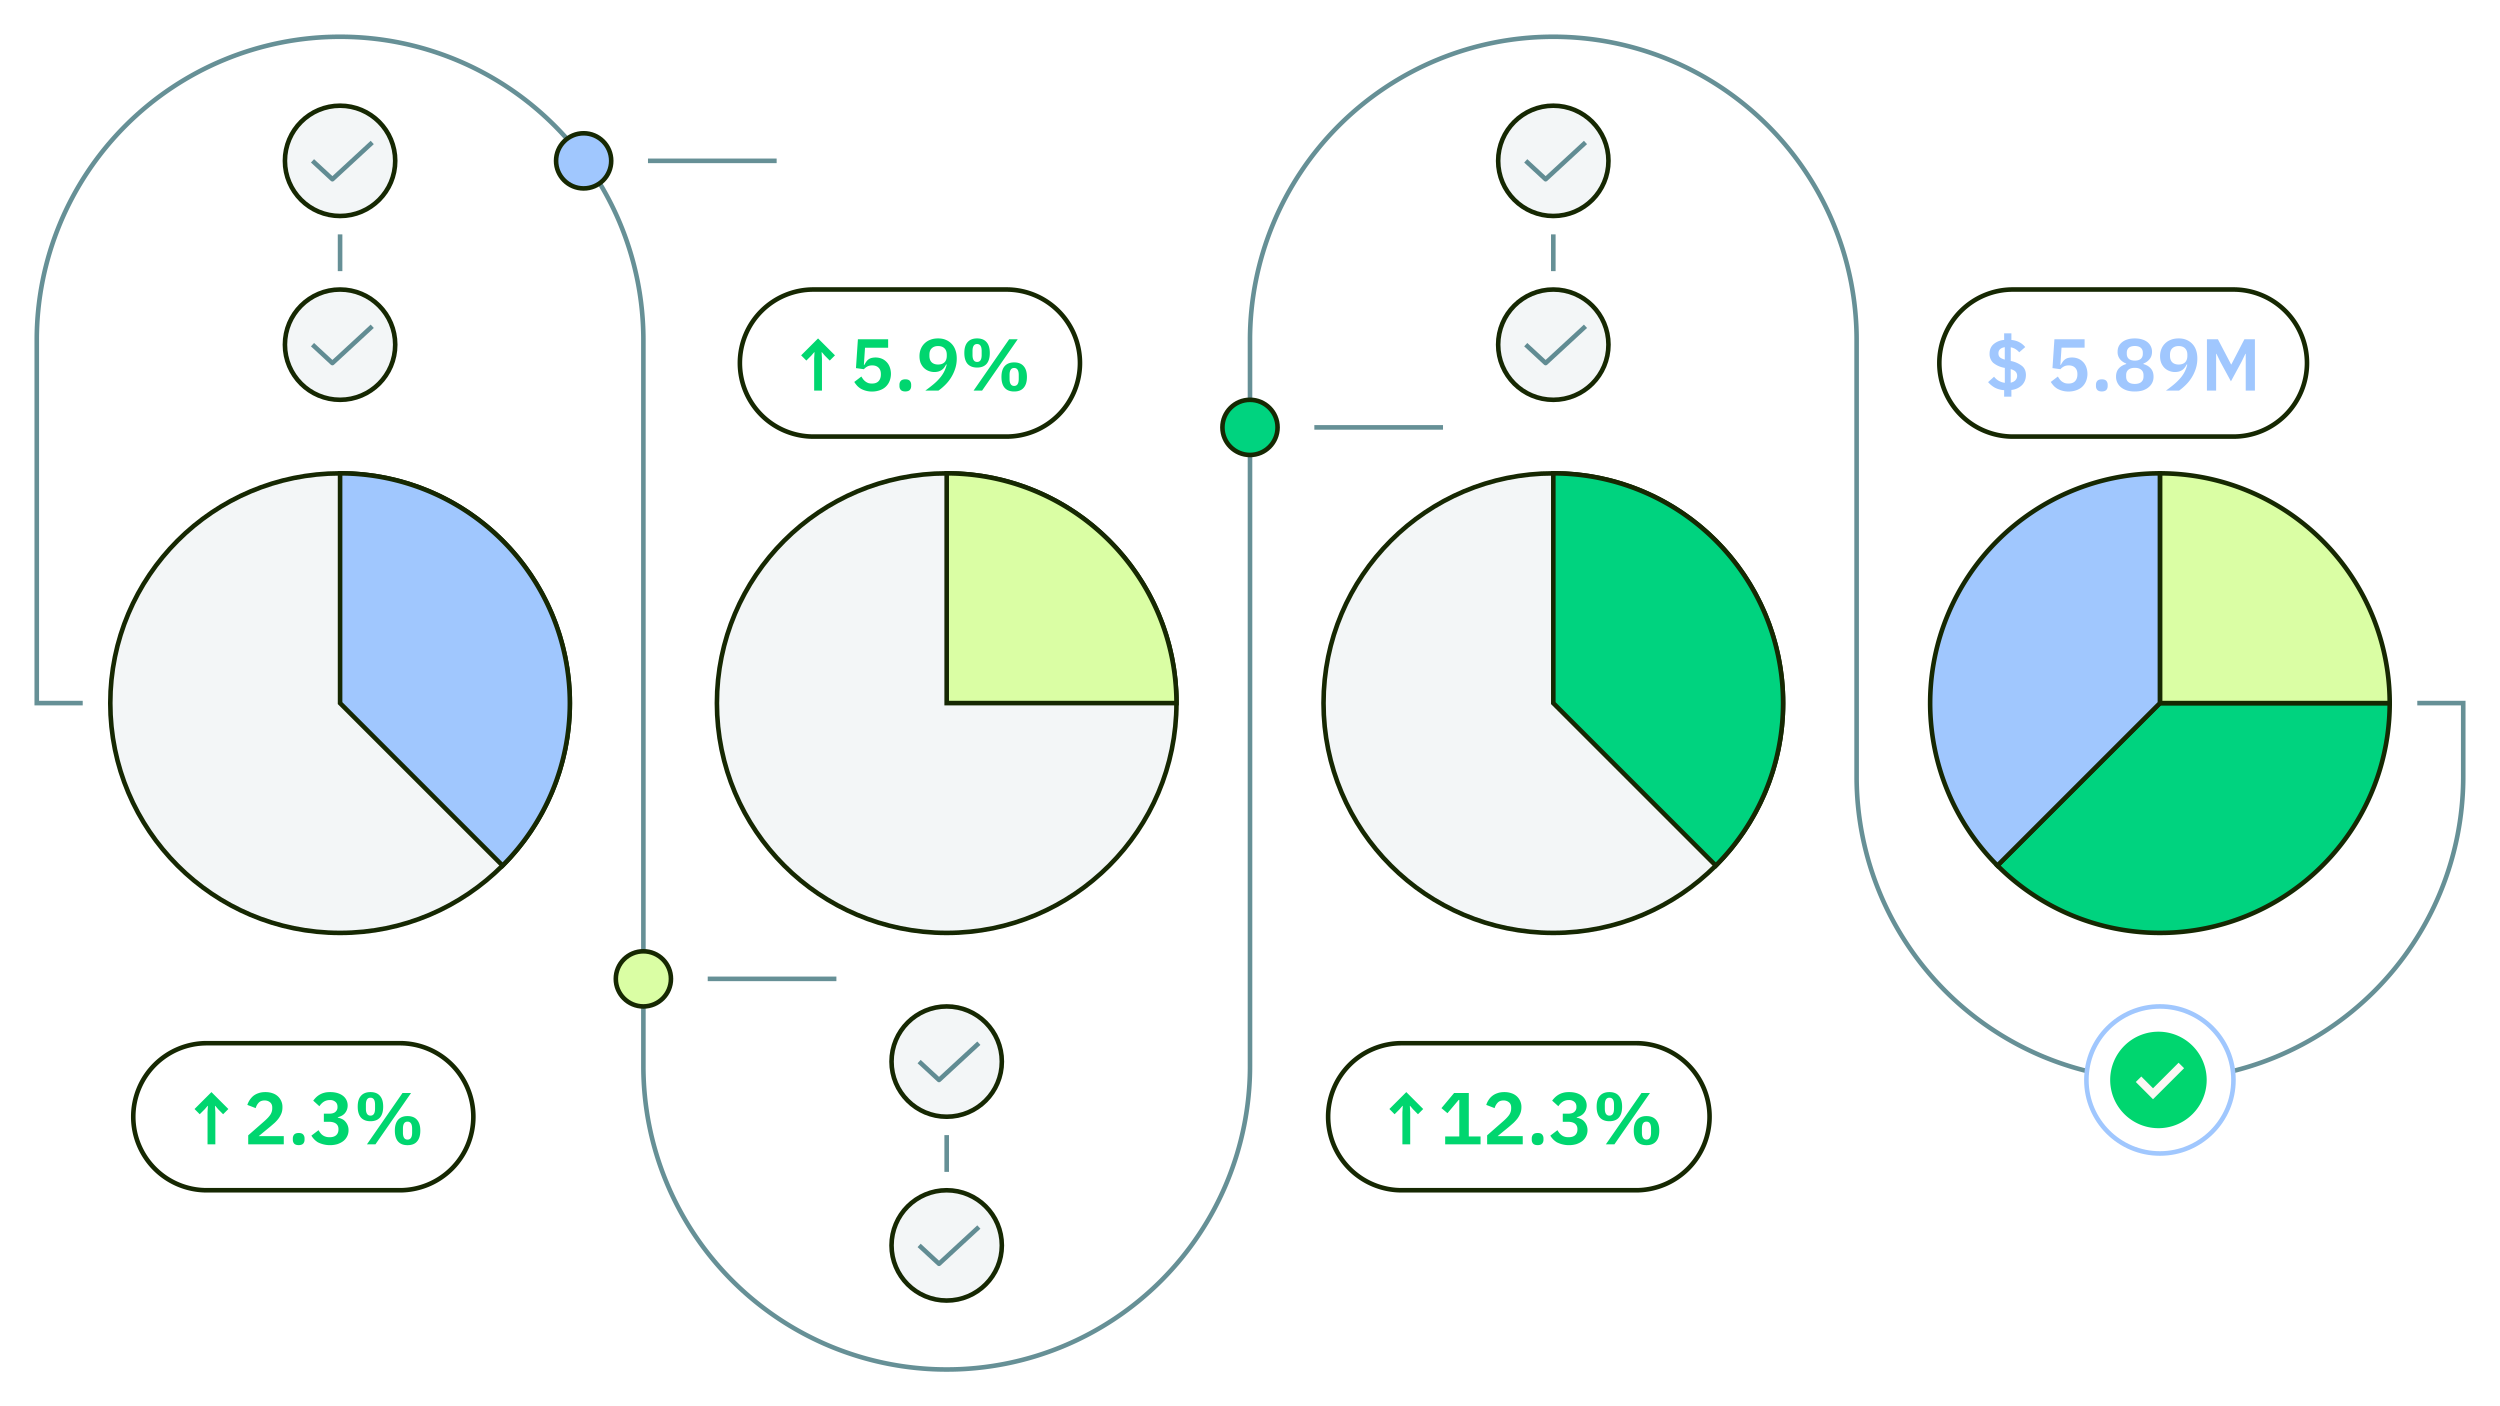 <svg width="544" height="306" viewBox="0 0 544 306" fill="none" xmlns="http://www.w3.org/2000/svg"><path d="M520 153a50 50 0 0 1-85.36 35.35L470 153h50Z" fill="#00D37F" stroke="#162802"/><path d="M470 103a50 50 0 0 1 50 50h-50v-50Z" fill="#DAFEA4" stroke="#162802"/><path d="M470 103a50 50 0 0 0-35.36 85.35L470 153v-50Z" fill="#A0C7FE" stroke="#162802"/><circle cx="338" cy="153" r="50" fill="#014751" fill-opacity=".05" stroke="#162802"/><path d="M338 103a50 50 0 0 1 35.36 85.35L338 153v-50Z" fill="#00D37F" stroke="#162802"/><circle cx="206" cy="153" r="50" fill="#014751" fill-opacity=".05" stroke="#162802"/><path d="M206 103a50 50 0 0 1 50 50h-50v-50Z" fill="#DAFEA4" stroke="#162802"/><circle cx="74" cy="153" r="50" fill="#014751" fill-opacity=".05" stroke="#162802"/><path d="M74 103a50 50 0 0 1 35.36 85.35L74 153v-50Z" fill="#A0C7FE" stroke="#162802"/><path d="M18 153H8V74a66 66 0 1 1 132 0v158a66 66 0 1 0 132 0V74a66 66 0 1 1 132 0v95a66 66 0 1 0 132 0v-16h-10" stroke="#014751" stroke-opacity=".6"/><circle cx="206" cy="231" r="12" fill="#014751" fill-opacity=".05" stroke="#162802"/><path d="m200 231 4.33 4 8.67-8" stroke="#014751" stroke-opacity=".6" stroke-linejoin="round"/><path d="M206 247v8" stroke="#014751" stroke-opacity=".6"/><circle cx="206" cy="271" r="12" fill="#014751" fill-opacity=".05" stroke="#162802"/><path d="m200 271 4.33 4 8.67-8" stroke="#014751" stroke-opacity=".6" stroke-linejoin="round"/><circle cx="338" cy="35" r="12" fill="#014751" fill-opacity=".05" stroke="#162802"/><path d="m332 35 4.33 4 8.67-8" stroke="#014751" stroke-opacity=".6" stroke-linejoin="round"/><path d="M338 51v8" stroke="#014751" stroke-opacity=".6"/><circle cx="338" cy="75" r="12" fill="#014751" fill-opacity=".05" stroke="#162802"/><path d="m332 75 4.33 4 8.67-8" stroke="#014751" stroke-opacity=".6" stroke-linejoin="round"/><circle cx="74" cy="35" r="12" fill="#014751" fill-opacity=".05" stroke="#162802"/><path d="m68 35 4.33 4L81 31" stroke="#014751" stroke-opacity=".6" stroke-linejoin="round"/><path d="M74 51v8" stroke="#014751" stroke-opacity=".6"/><circle cx="74" cy="75" r="12" fill="#014751" fill-opacity=".05" stroke="#162802"/><path d="m68 75 4.33 4L81 71" stroke="#014751" stroke-opacity=".6" stroke-linejoin="round"/><circle cx="470" cy="235" r="16" fill="white" stroke="#A0C7FE"/><path d="M464 229h12v12h-12v-12Z" fill="#FBF8F4"/><path d="M470 224.5a10.5 10.5 0 1 0 0 20.99 10.5 10.5 0 0 0 0-20.99Zm-1.5 14.7-3.75-3.76 1.2-1.19 2.55 2.56 5.56-5.56 1.2 1.19-6.76 6.75Z" fill="#00D66F"/><circle cx="127" cy="35" r="6" fill="#A0C7FE" stroke="#162802"/><path d="M141 35h28" stroke="#014751" stroke-opacity=".6"/><circle cx="140" cy="213" r="6" fill="#DAFEA4" stroke="#162802"/><path d="M154 213h28" stroke="#014751" stroke-opacity=".6"/><circle cx="272" cy="93" r="6" fill="#00D37F" stroke="#162802"/><path d="M286 93h28" stroke="#014751" stroke-opacity=".6"/><g filter="url(#filter0_d_2210_2134)"><path d="M169 71a16 16 0 0 1 16-16h42a16 16 0 1 1 0 32h-42a16 16 0 0 1-16-16Z" fill="white" shape-rendering="crispEdges"/><path d="M185 55.5h42v-1h-42v1Zm42 31h-42v1h42v-1Zm-42 0A15.5 15.5 0 0 1 169.5 71h-1A16.5 16.5 0 0 0 185 87.5v-1ZM242.5 71A15.5 15.5 0 0 1 227 86.5v1A16.5 16.5 0 0 0 243.5 71h-1ZM227 55.5A15.5 15.5 0 0 1 242.5 71h1A16.5 16.5 0 0 0 227 54.5v1Zm-42-1A16.5 16.5 0 0 0 168.5 71h1A15.5 15.5 0 0 1 185 55.5v-1Z" fill="#162802"/><path d="m189.69 69.32-1.14 1.14-1.09-1.1-.62-.73-.06.02.08 1.36V77h-1.7v-7l.08-1.35-.06-.02-.63.74-1.09 1.09-1.13-1.14 3.68-3.68 3.68 3.68Zm11.57-1.66h-5.03l-.25 3.74h.1c.13-.23.25-.45.4-.66a2.02 2.02 0 0 1 1.1-.83 3.71 3.71 0 0 1 2.22.11c.42.16.77.4 1.07.7.31.3.55.67.72 1.11a4.28 4.28 0 0 1 0 3.04c-.18.47-.45.88-.8 1.23-.35.35-.78.61-1.3.8a5 5 0 0 1-1.75.3 4.95 4.95 0 0 1-2.45-.63c-.31-.2-.58-.41-.8-.66a5.9 5.9 0 0 1-.6-.8l1.54-1.18c.13.21.26.41.4.6a2.52 2.52 0 0 0 1.1.82c.24.08.51.11.82.11.63 0 1.1-.17 1.43-.52.33-.36.5-.84.5-1.44v-.13c0-.58-.17-1.03-.5-1.36-.34-.33-.8-.5-1.38-.5-.46 0-.83.1-1.12.27-.29.17-.52.36-.69.56l-1.73-.24.42-6.27h6.58v1.83Zm3.73 9.52c-.43 0-.76-.11-.97-.32-.2-.23-.3-.51-.3-.85v-.29c0-.34.1-.62.3-.85.21-.22.54-.33.97-.33.45 0 .78.1.98.33.2.23.3.5.3.85v.29c0 .34-.1.62-.3.85-.2.2-.53.32-.98.32Zm11.2-7.16c0 .8-.12 1.56-.37 2.28a8.67 8.67 0 0 1-2.22 3.53c-.47.46-.94.85-1.4 1.17h-2.86a31.1 31.1 0 0 0 1.76-1.36c.53-.44.98-.88 1.36-1.33a6.75 6.75 0 0 0 1.54-2.97l-.13-.04c-.1.22-.23.43-.38.63-.14.2-.31.38-.52.53-.2.15-.43.27-.7.36a3.42 3.42 0 0 1-2.22-.11 3.1 3.1 0 0 1-1.04-.69c-.3-.3-.52-.67-.7-1.08-.15-.43-.23-.91-.23-1.44 0-.57.1-1.09.29-1.56a3.54 3.54 0 0 1 2.08-2.01c.5-.2 1.06-.29 1.68-.29.64 0 1.2.1 1.7.32a3.66 3.66 0 0 1 2.08 2.26c.19.53.28 1.13.28 1.8Zm-4.06 1.3c.6 0 1.06-.16 1.39-.48.33-.33.5-.8.5-1.4v-.25c0-.6-.17-1.07-.5-1.39-.33-.33-.8-.5-1.4-.5-.58 0-1.04.17-1.38.5-.34.32-.5.78-.5 1.4v.23c0 .61.16 1.08.5 1.41.34.32.8.48 1.39.48Zm7.72 5.68 7.74-11.17h1.86L221.7 77h-1.86Zm.77-5.02c-.91 0-1.6-.27-2.08-.8-.47-.55-.7-1.34-.7-2.37 0-1.04.23-1.82.7-2.35.48-.55 1.17-.82 2.08-.82.9 0 1.6.27 2.06.82.47.53.7 1.31.7 2.35 0 1.03-.23 1.82-.7 2.37-.47.53-1.16.8-2.06.8Zm0-1.22c.66 0 .99-.5.99-1.52v-.86c0-1.02-.33-1.52-1-1.52-.66 0-.99.5-.99 1.52v.86c0 1.01.34 1.52 1 1.52Zm8.06 6.43c-.9 0-1.58-.26-2.06-.8-.47-.54-.7-1.33-.7-2.37 0-1.03.23-1.81.7-2.35.48-.54 1.16-.81 2.06-.81.9 0 1.6.27 2.06.81.48.54.72 1.32.72 2.35 0 1.04-.24 1.83-.72 2.37-.47.54-1.15.8-2.06.8Zm0-1.21c.66 0 1-.51 1-1.52v-.87c0-1.01-.34-1.52-1-1.52-.66 0-1 .5-1 1.52v.87c0 1 .34 1.52 1 1.52Z" fill="#00D66F"/></g><g filter="url(#filter1_d_2210_2134)"><path d="M37 235a16 16 0 0 1 16-16h42a16 16 0 1 1 0 32H53a16 16 0 0 1-16-16Z" fill="white" shape-rendering="crispEdges"/><path d="M53 219.5h42v-1H53v1Zm42 31H53v1h42v-1Zm-42 0A15.5 15.5 0 0 1 37.5 235h-1A16.5 16.5 0 0 0 53 251.5v-1Zm57.5-15.5A15.5 15.5 0 0 1 95 250.5v1a16.5 16.5 0 0 0 16.5-16.5h-1ZM95 219.5a15.5 15.5 0 0 1 15.5 15.5h1A16.5 16.5 0 0 0 95 218.5v1Zm-42-1A16.5 16.5 0 0 0 36.5 235h1A15.5 15.5 0 0 1 53 219.5v-1Z" fill="#162802"/><path d="m57.69 233.32-1.14 1.14-1.09-1.1-.62-.73-.06.02.08 1.36V241h-1.7v-7l.08-1.35-.06-.02-.63.74-1.09 1.09-1.13-1.14 3.68-3.68 3.68 3.68ZM69.75 241h-7.74v-1.95l3.5-3.07c.6-.53 1.04-1 1.31-1.41.28-.43.42-.89.42-1.38v-.2c0-.5-.16-.87-.48-1.13-.32-.26-.71-.4-1.17-.4-.57 0-1.01.17-1.31.5-.3.32-.51.7-.64 1.17l-1.82-.7a4.35 4.35 0 0 1 1.3-1.96c.32-.25.7-.46 1.14-.6.44-.16.94-.23 1.5-.23.6 0 1.12.09 1.58.26a3.1 3.1 0 0 1 2.12 3.07c0 .47-.07.9-.22 1.28s-.35.75-.6 1.1a7.7 7.7 0 0 1-.9 1c-.35.3-.7.62-1.1.94l-2.34 1.93h5.45V241Zm3.24.18c-.43 0-.76-.11-.97-.32-.2-.23-.3-.51-.3-.85v-.29c0-.34.1-.62.3-.85.21-.22.54-.33.97-.33.45 0 .78.1.98.33.2.23.3.5.3.85v.29c0 .34-.1.62-.3.85-.2.2-.53.32-.98.32Zm6.58-6.84c.64 0 1.1-.12 1.4-.38.31-.27.47-.6.47-1v-.12c0-.46-.15-.82-.45-1.07a1.7 1.7 0 0 0-1.2-.4c-.49 0-.93.12-1.31.35-.37.24-.7.56-.98 1l-1.34-1.22c.2-.26.4-.5.62-.72a4.05 4.05 0 0 1 1.8-1c.38-.1.8-.14 1.28-.14.56 0 1.07.07 1.53.2.47.14.87.33 1.2.58a2.6 2.6 0 0 1 1.06 2.13 2.57 2.57 0 0 1-.64 1.73c-.2.21-.42.39-.7.53-.25.13-.52.22-.8.29v.1c.31.06.62.16.9.3.3.13.54.32.74.56a2.74 2.74 0 0 1 .69 1.86 2.96 2.96 0 0 1-1.14 2.38c-.36.28-.8.5-1.3.67a5.89 5.89 0 0 1-4.22-.4 4.17 4.17 0 0 1-1.42-1.46l1.55-1.18c.13.22.27.43.42.62a2.21 2.21 0 0 0 1.17.8c.24.08.52.11.83.11.62 0 1.09-.15 1.42-.44.33-.3.5-.71.5-1.24v-.1c0-.52-.18-.9-.55-1.18-.35-.26-.86-.4-1.53-.4h-1.1v-1.76h1.1Zm8.28 6.66 7.74-11.17h1.86L89.7 241h-1.85Zm.77-5.02c-.91 0-1.6-.27-2.08-.8-.47-.55-.7-1.34-.7-2.37 0-1.04.23-1.82.7-2.35.48-.55 1.17-.82 2.08-.82.9 0 1.6.27 2.06.82.47.53.7 1.31.7 2.35 0 1.03-.23 1.82-.7 2.37-.47.53-1.16.8-2.06.8Zm0-1.22c.66 0 .99-.5.99-1.52v-.86c0-1.02-.33-1.52-1-1.52-.65 0-.99.5-.99 1.52v.86c0 1.01.34 1.52 1 1.52Zm8.06 6.43c-.9 0-1.58-.26-2.06-.8-.47-.54-.7-1.33-.7-2.37 0-1.03.23-1.81.7-2.35.48-.54 1.16-.81 2.06-.81.9 0 1.6.27 2.06.81.48.54.72 1.32.72 2.35 0 1.04-.24 1.83-.72 2.37-.46.54-1.15.8-2.06.8Zm0-1.21c.66 0 1-.51 1-1.52v-.87c0-1.01-.34-1.52-1-1.52-.66 0-1 .5-1 1.52v.87c0 1 .34 1.52 1 1.52Z" fill="#00D66F"/></g><g filter="url(#filter2_d_2210_2134)"><path d="M430 71a16 16 0 0 1 16-16h48a16 16 0 1 1 0 32h-48a16 16 0 0 1-16-16Z" fill="white" shape-rendering="crispEdges"/><path d="M446 55.5h48v-1h-48v1Zm48 31h-48v1h48v-1Zm-48 0A15.5 15.5 0 0 1 430.5 71h-1A16.5 16.5 0 0 0 446 87.5v-1ZM509.5 71A15.5 15.5 0 0 1 494 86.5v1A16.5 16.5 0 0 0 510.5 71h-1ZM494 55.5A15.5 15.5 0 0 1 509.5 71h1A16.5 16.5 0 0 0 494 54.5v1Zm-48-1A16.5 16.5 0 0 0 429.5 71h1A15.5 15.5 0 0 1 446 55.5v-1Z" fill="#162802"/><path d="M444.1 78.31V76.9a4.98 4.98 0 0 1-2.05-.56 5.54 5.54 0 0 1-1.44-1.19l1.3-1.18a3.45 3.45 0 0 0 2.34 1.33v-3.25a5.2 5.2 0 0 1-2.55-1.12 2.64 2.64 0 0 1-.77-1.95c0-.86.27-1.54.83-2.05a3.98 3.98 0 0 1 2.34-.96v-1.44h1.58v1.44c.67.07 1.25.24 1.73.5.49.25.91.6 1.28 1.05l-1.31 1.14a3.33 3.33 0 0 0-.77-.67c-.29-.2-.65-.33-1.07-.42v2.98a5.7 5.7 0 0 1 2.5 1.12c.54.47.8 1.12.8 1.95 0 .82-.26 1.53-.8 2.13a3.8 3.8 0 0 1-2.36 1.1v1.47h-1.58Zm-1.24-9.42c0 .37.11.66.32.86.23.2.58.37 1.06.5v-2.7c-.92.15-1.38.6-1.38 1.34Zm4.07 4.86c0-.32-.1-.6-.3-.83-.2-.25-.56-.44-1.1-.6v2.95c.45-.1.8-.28 1.03-.54.25-.28.37-.6.37-.98Zm14.69-6.1h-5.03l-.25 3.75h.1c.12-.23.25-.45.4-.66a2.02 2.02 0 0 1 1.1-.83 3.71 3.71 0 0 1 2.22.11c.42.16.77.4 1.07.7.31.3.55.67.72 1.11a4.28 4.28 0 0 1 0 3.04 3.5 3.5 0 0 1-.8 1.23c-.35.35-.78.61-1.3.8a5 5 0 0 1-1.75.3 4.95 4.95 0 0 1-2.45-.63c-.31-.2-.58-.41-.8-.66a5.98 5.98 0 0 1-.6-.8l1.54-1.18c.13.21.26.41.4.6s.3.35.48.49c.2.13.4.25.63.33.23.08.5.11.81.11.63 0 1.1-.17 1.43-.52.33-.36.5-.84.5-1.44v-.13c0-.58-.17-1.03-.5-1.36-.34-.33-.8-.5-1.38-.5-.46 0-.83.1-1.12.27-.29.17-.52.36-.69.56l-1.73-.24.42-6.27h6.57v1.83Zm3.73 9.53c-.44 0-.76-.11-.97-.32-.2-.23-.3-.51-.3-.85v-.29c0-.34.1-.62.3-.85.21-.22.54-.33.97-.33.45 0 .78.1.98.33.2.23.3.5.3.85v.29c0 .34-.1.62-.3.85-.2.2-.53.32-.98.32Zm7.18.01c-.65 0-1.23-.08-1.74-.24-.5-.17-.93-.4-1.28-.69a2.94 2.94 0 0 1-1.06-2.32c0-.72.2-1.3.6-1.76.4-.45.94-.77 1.61-.96v-.12c-.55-.2-1-.52-1.36-.95a2.5 2.5 0 0 1-.51-1.61c0-.43.08-.82.24-1.17.17-.35.42-.66.74-.91.32-.26.7-.46 1.16-.6.47-.15 1-.22 1.6-.22.6 0 1.13.07 1.59.22.47.14.86.34 1.18.6a2.64 2.64 0 0 1 .98 2.08c0 .65-.18 1.19-.53 1.61a3 3 0 0 1-1.34.95v.12c.67.19 1.2.5 1.6.96.4.45.6 1.04.6 1.76a2.85 2.85 0 0 1-1.07 2.32c-.34.3-.77.52-1.28.7-.5.15-1.07.23-1.73.23Zm0-1.65c.61 0 1.08-.13 1.4-.41.33-.28.5-.67.5-1.17v-.34c0-.5-.17-.89-.5-1.16-.32-.28-.79-.42-1.4-.42-.6 0-1.07.14-1.4.42-.32.27-.48.66-.48 1.16v.34c0 .5.16.9.48 1.17.33.28.8.41 1.4.41Zm0-5.07c.57 0 1-.13 1.3-.38.3-.26.45-.62.45-1.09v-.26c0-.45-.15-.81-.45-1.07-.3-.25-.73-.38-1.3-.38-.56 0-1 .13-1.3.38-.29.26-.44.62-.44 1.07V69c0 .47.15.83.45 1.09.3.25.73.38 1.3.38Zm13.61-.45c0 .8-.12 1.56-.36 2.28a8.67 8.67 0 0 1-2.23 3.53c-.47.46-.94.85-1.4 1.17h-2.85a31.1 31.1 0 0 0 1.76-1.36c.52-.44.97-.88 1.36-1.33a6.75 6.75 0 0 0 1.53-2.97l-.13-.04c-.1.22-.23.43-.38.63-.14.2-.3.38-.51.53-.2.15-.44.27-.7.36a3.42 3.42 0 0 1-2.22-.11 3.1 3.1 0 0 1-1.05-.69c-.29-.3-.52-.67-.69-1.08-.16-.43-.24-.91-.24-1.44 0-.57.1-1.09.29-1.56a3.54 3.54 0 0 1 2.08-2.01c.5-.2 1.06-.29 1.68-.29.64 0 1.21.1 1.71.32a3.66 3.66 0 0 1 2.08 2.26c.18.53.27 1.13.27 1.8Zm-4.06 1.3c.6 0 1.06-.16 1.4-.48.32-.33.49-.8.49-1.4v-.25c0-.6-.17-1.07-.5-1.39-.33-.33-.8-.5-1.39-.5-.59 0-1.05.17-1.4.5-.32.32-.49.78-.49 1.4v.23c0 .61.17 1.08.5 1.41.34.32.8.48 1.39.48Zm14.59-2.34h-.07l-.86 1.78-2.29 4.22-2.29-4.22-.86-1.78h-.07V77h-2V65.83h2.39l2.86 5.46h.07l2.83-5.46h2.29V77h-2v-8.02Z" fill="#A0C7FE"/></g><g filter="url(#filter3_d_2210_2134)"><path d="M297 235a16 16 0 0 1 16-16h51a16 16 0 1 1 0 32h-51a16 16 0 0 1-16-16Z" fill="white" shape-rendering="crispEdges"/><path d="M313 219.5h51v-1h-51v1Zm51 31h-51v1h51v-1Zm-51 0a15.5 15.5 0 0 1-15.5-15.5h-1a16.5 16.5 0 0 0 16.5 16.5v-1Zm66.5-15.5a15.5 15.5 0 0 1-15.5 15.5v1a16.5 16.5 0 0 0 16.5-16.5h-1ZM364 219.5a15.5 15.5 0 0 1 15.5 15.5h1a16.5 16.5 0 0 0-16.5-16.5v1Zm-51-1a16.5 16.5 0 0 0-16.5 16.5h1a15.5 15.5 0 0 1 15.5-15.5v-1Z" fill="#162802"/><path d="m317.69 233.32-1.14 1.14-1.09-1.1-.62-.73-.06.02.08 1.36V241h-1.7v-7l.08-1.35-.06-.02-.63.74-1.09 1.09-1.13-1.14 3.68-3.68 3.68 3.68Zm4.78 7.68v-1.71h3.07v-7.94h-.14l-2.43 2.88-1.31-1.1 2.76-3.3h3.19v9.46h2.56V241h-7.7Zm16.88 0h-7.75v-1.95l3.5-3.07c.6-.53 1.04-1 1.32-1.41.27-.43.41-.89.41-1.38v-.2c0-.5-.16-.87-.48-1.13-.32-.26-.7-.4-1.17-.4-.57 0-1 .17-1.3.5-.3.32-.52.7-.65 1.17l-1.82-.7c.12-.38.28-.73.5-1.06a3.57 3.57 0 0 1 1.95-1.5c.44-.16.94-.23 1.5-.23.59 0 1.11.09 1.57.26a3.1 3.1 0 0 1 2.13 3.07c0 .47-.08.9-.23 1.28-.15.38-.35.75-.6 1.1-.26.34-.56.67-.9 1-.34.3-.7.62-1.09.94l-2.35 1.93h5.46V241Zm3.24.18c-.44 0-.77-.11-.98-.32-.2-.23-.3-.51-.3-.85v-.29c0-.34.1-.62.3-.85.21-.22.54-.33.98-.33.45 0 .77.1.97.33.2.23.3.5.3.85v.29c0 .34-.1.62-.3.85-.2.2-.52.32-.97.32Zm6.57-6.84c.64 0 1.11-.12 1.4-.38.32-.27.47-.6.47-1v-.12c0-.46-.15-.82-.44-1.07a1.7 1.7 0 0 0-1.2-.4c-.5 0-.93.12-1.32.35-.37.24-.7.56-.97 1l-1.35-1.22c.2-.26.4-.5.63-.72a4.03 4.03 0 0 1 1.8-1c.38-.1.8-.14 1.27-.14.56 0 1.08.07 1.54.2.46.14.86.33 1.2.58a2.62 2.62 0 0 1 .88 3.1 2.44 2.44 0 0 1-1.15 1.28c-.26.14-.54.23-.82.3v.1c.32.06.62.16.9.3.3.13.54.32.75.56a2.74 2.74 0 0 1 .69 1.86 2.97 2.97 0 0 1-1.14 2.38c-.37.28-.8.5-1.3.67a5.9 5.9 0 0 1-4.22-.4 4.12 4.12 0 0 1-1.43-1.46l1.55-1.18c.13.22.27.43.42.62.15.18.32.34.51.48.2.14.41.25.66.32.24.08.52.11.83.11.62 0 1.1-.15 1.43-.44.32-.3.5-.71.5-1.24v-.1c0-.52-.2-.9-.55-1.18-.35-.26-.87-.4-1.54-.4h-1.1v-1.76h1.1Zm8.28 6.66 7.75-11.17h1.85L359.3 241h-1.86Zm.77-5.02c-.9 0-1.6-.27-2.08-.8-.47-.55-.7-1.34-.7-2.37 0-1.04.23-1.82.7-2.35.48-.55 1.17-.82 2.08-.82.9 0 1.6.27 2.06.82.47.53.7 1.31.7 2.35 0 1.03-.23 1.82-.7 2.37-.46.53-1.15.8-2.06.8Zm0-1.22c.66 0 1-.5 1-1.52v-.86c0-1.02-.34-1.52-1-1.52-.66 0-1 .5-1 1.52v.86c0 1.01.34 1.52 1 1.52Zm8.06 6.43c-.9 0-1.58-.26-2.06-.8-.47-.54-.7-1.33-.7-2.37 0-1.03.23-1.81.7-2.35.48-.54 1.17-.81 2.06-.81.91 0 1.6.27 2.07.81.48.54.72 1.32.72 2.35 0 1.04-.24 1.83-.72 2.37-.47.54-1.16.8-2.06.8Zm0-1.21c.67 0 1-.51 1-1.52v-.87c0-1.01-.33-1.52-1-1.52-.66 0-.99.5-.99 1.52v.87c0 1 .33 1.52 1 1.52Z" fill="#00D66F"/></g><defs><filter id="filter0_d_2210_2134" x="160.5" y="54.5" width="83" height="41" filterUnits="userSpaceOnUse" color-interpolation-filters="sRGB"><feFlood flood-opacity="0" result="BackgroundImageFix"/><feColorMatrix in="SourceAlpha" type="matrix" values="0 0 0 0 0 0 0 0 0 0 0 0 0 0 0 0 0 0 127 0" result="hardAlpha"/><feOffset dx="-8" dy="8"/><feComposite in2="hardAlpha" operator="out"/><feColorMatrix type="matrix" values="0 0 0 0 0.086 0 0 0 0 0.086 0 0 0 0 0.086 0 0 0 0.2 0"/><feBlend mode="normal" in2="BackgroundImageFix" result="effect1_dropShadow_2210_2134"/><feBlend mode="normal" in="SourceGraphic" in2="effect1_dropShadow_2210_2134" result="shape"/></filter><filter id="filter1_d_2210_2134" x="28.5" y="218.5" width="83" height="41" filterUnits="userSpaceOnUse" color-interpolation-filters="sRGB"><feFlood flood-opacity="0" result="BackgroundImageFix"/><feColorMatrix in="SourceAlpha" type="matrix" values="0 0 0 0 0 0 0 0 0 0 0 0 0 0 0 0 0 0 127 0" result="hardAlpha"/><feOffset dx="-8" dy="8"/><feComposite in2="hardAlpha" operator="out"/><feColorMatrix type="matrix" values="0 0 0 0 0.086 0 0 0 0 0.086 0 0 0 0 0.086 0 0 0 0.2 0"/><feBlend mode="normal" in2="BackgroundImageFix" result="effect1_dropShadow_2210_2134"/><feBlend mode="normal" in="SourceGraphic" in2="effect1_dropShadow_2210_2134" result="shape"/></filter><filter id="filter2_d_2210_2134" x="421.5" y="54.5" width="89" height="41" filterUnits="userSpaceOnUse" color-interpolation-filters="sRGB"><feFlood flood-opacity="0" result="BackgroundImageFix"/><feColorMatrix in="SourceAlpha" type="matrix" values="0 0 0 0 0 0 0 0 0 0 0 0 0 0 0 0 0 0 127 0" result="hardAlpha"/><feOffset dx="-8" dy="8"/><feComposite in2="hardAlpha" operator="out"/><feColorMatrix type="matrix" values="0 0 0 0 0.086 0 0 0 0 0.086 0 0 0 0 0.086 0 0 0 0.2 0"/><feBlend mode="normal" in2="BackgroundImageFix" result="effect1_dropShadow_2210_2134"/><feBlend mode="normal" in="SourceGraphic" in2="effect1_dropShadow_2210_2134" result="shape"/></filter><filter id="filter3_d_2210_2134" x="288.5" y="218.5" width="92" height="41" filterUnits="userSpaceOnUse" color-interpolation-filters="sRGB"><feFlood flood-opacity="0" result="BackgroundImageFix"/><feColorMatrix in="SourceAlpha" type="matrix" values="0 0 0 0 0 0 0 0 0 0 0 0 0 0 0 0 0 0 127 0" result="hardAlpha"/><feOffset dx="-8" dy="8"/><feComposite in2="hardAlpha" operator="out"/><feColorMatrix type="matrix" values="0 0 0 0 0.086 0 0 0 0 0.086 0 0 0 0 0.086 0 0 0 0.2 0"/><feBlend mode="normal" in2="BackgroundImageFix" result="effect1_dropShadow_2210_2134"/><feBlend mode="normal" in="SourceGraphic" in2="effect1_dropShadow_2210_2134" result="shape"/></filter></defs></svg>